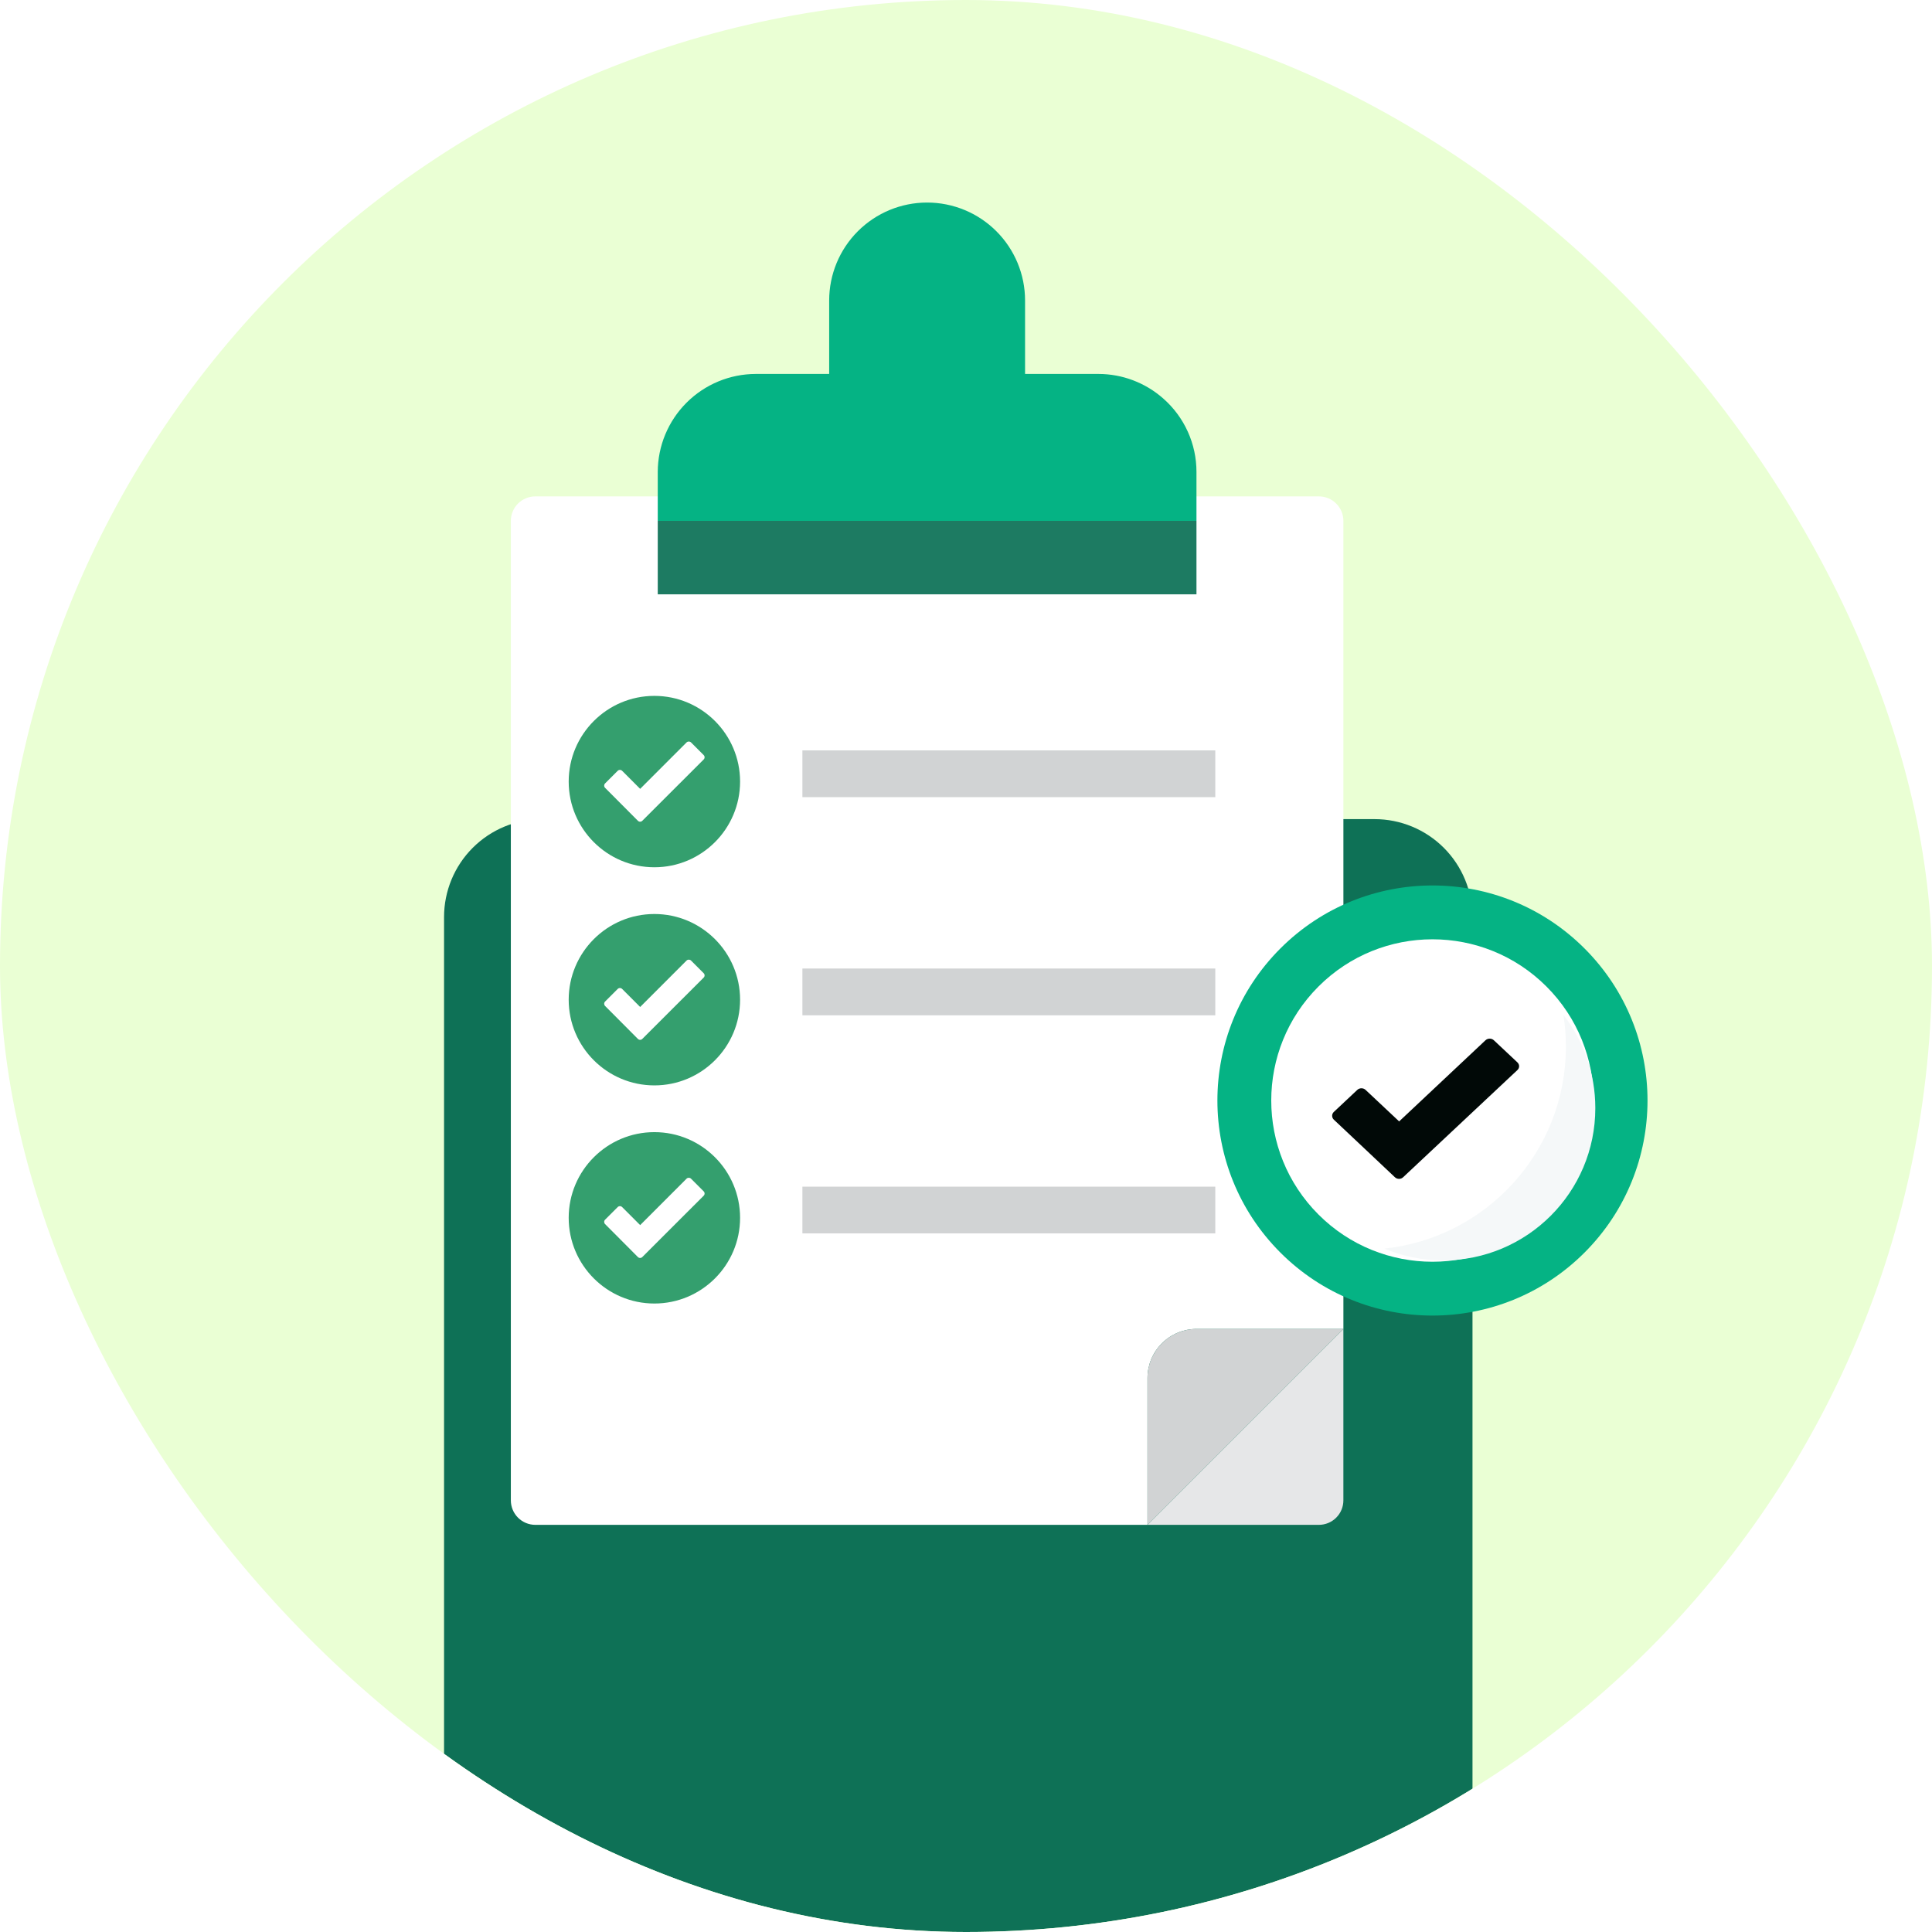 <svg width="124" height="124" viewBox="0 0 124 124" fill="none" xmlns="http://www.w3.org/2000/svg">
<g clip-path="url(#clip0_1346_13047)">
<rect width="124" height="124" rx="62" fill="#EAFFD4"/>
<g filter="url(#filter0_dddd_1346_13047)">
<path d="M92.508 31.86V97.868C92.508 99.535 91.846 101.134 90.667 102.313C89.488 103.492 87.889 104.154 86.222 104.154H32.786C31.426 104.154 30.103 103.713 29.015 102.897C28.584 102.578 28.198 102.203 27.867 101.781C26.985 100.667 26.503 99.289 26.5 97.868V31.86C26.5 30.192 27.162 28.593 28.341 27.414C29.52 26.235 31.119 25.573 32.786 25.573H86.222C87.889 25.573 89.488 26.235 90.667 27.414C91.846 28.593 92.508 30.192 92.508 31.86Z" fill="#0E7156"/>
</g>
<path d="M86.222 33.431V85.294H76.792C75.959 85.297 75.161 85.629 74.572 86.218C73.983 86.807 73.651 87.605 73.649 88.438V97.868H34.358C33.941 97.868 33.542 97.702 33.247 97.407C32.952 97.112 32.787 96.713 32.787 96.296V33.431C32.787 33.014 32.952 32.614 33.247 32.32C33.542 32.025 33.941 31.859 34.358 31.859H84.65C85.067 31.859 85.467 32.025 85.761 32.32C86.056 32.614 86.222 33.014 86.222 33.431Z" fill="white"/>
<path d="M51.5 49.663H78" stroke="#D1D3D4" stroke-width="3"/>
<path d="M51.5 63.663H78" stroke="#D1D3D4" stroke-width="3"/>
<path d="M51.5 77.663H78" stroke="#D1D3D4" stroke-width="3"/>
<g clip-path="url(#clip1_1346_13047)">
<path fill-rule="evenodd" clip-rule="evenodd" d="M42 44.663C38.966 44.663 36.5 47.129 36.5 50.163C36.5 53.197 38.966 55.663 42 55.663C45.034 55.663 47.5 53.197 47.5 50.163C47.5 47.129 45.034 44.663 42 44.663Z" fill="#349F6E"/>
<path d="M40.941 52.679C40.239 51.977 39.541 51.268 38.836 50.565C38.758 50.488 38.758 50.359 38.836 50.282L39.646 49.472C39.723 49.394 39.852 49.394 39.929 49.472L41.087 50.63L44.065 47.65C44.145 47.572 44.271 47.572 44.351 47.65L45.163 48.462C45.242 48.541 45.242 48.668 45.163 48.745L41.225 52.679C41.148 52.759 41.021 52.759 40.941 52.679Z" fill="white"/>
</g>
<g clip-path="url(#clip2_1346_13047)">
<path fill-rule="evenodd" clip-rule="evenodd" d="M42 58.663C38.966 58.663 36.5 61.129 36.5 64.163C36.5 67.197 38.966 69.663 42 69.663C45.034 69.663 47.5 67.197 47.5 64.163C47.5 61.129 45.034 58.663 42 58.663Z" fill="#349F6E"/>
<path d="M40.941 66.679C40.239 65.977 39.541 65.268 38.836 64.565C38.758 64.488 38.758 64.359 38.836 64.281L39.646 63.472C39.723 63.394 39.852 63.394 39.929 63.472L41.087 64.63L44.065 61.65C44.145 61.572 44.271 61.572 44.351 61.65L45.163 62.462C45.242 62.541 45.242 62.668 45.163 62.745L41.225 66.679C41.148 66.759 41.021 66.759 40.941 66.679Z" fill="white"/>
</g>
<g clip-path="url(#clip3_1346_13047)">
<path fill-rule="evenodd" clip-rule="evenodd" d="M42 72.663C38.966 72.663 36.5 75.129 36.5 78.163C36.5 81.197 38.966 83.663 42 83.663C45.034 83.663 47.5 81.197 47.5 78.163C47.5 75.129 45.034 72.663 42 72.663Z" fill="#349F6E"/>
<path d="M40.941 80.679C40.239 79.977 39.541 79.268 38.836 78.565C38.758 78.488 38.758 78.359 38.836 78.281L39.646 77.472C39.723 77.394 39.852 77.394 39.929 77.472L41.087 78.63L44.065 75.65C44.145 75.572 44.271 75.572 44.351 75.65L45.163 76.462C45.242 76.541 45.242 76.668 45.163 76.745L41.225 80.679C41.148 80.759 41.021 80.759 40.941 80.679Z" fill="white"/>
</g>
<path d="M86.221 85.295L73.648 97.868V88.438C73.651 87.605 73.983 86.807 74.572 86.218C75.161 85.629 75.959 85.297 76.792 85.295H86.221Z" fill="#D1D3D4"/>
<path d="M86.221 85.295V96.296C86.221 96.713 86.056 97.113 85.761 97.407C85.466 97.702 85.067 97.868 84.65 97.868H73.648L86.221 85.295Z" fill="#E6E7E8"/>
<path d="M42.216 33.431H76.792V38.146H42.216V33.431Z" fill="#1D7B62"/>
<path d="M74.655 25.573C73.508 24.562 72.034 24.003 70.505 24.001H65.791V19.287C65.791 17.619 65.128 16.02 63.949 14.841C62.77 13.662 61.171 13 59.504 13C57.837 13 56.238 13.662 55.059 14.841C53.88 16.02 53.218 17.619 53.218 19.287V24.001H48.503C46.837 24.005 45.24 24.669 44.062 25.847C42.884 27.025 42.22 28.622 42.216 30.288V33.431H76.792V30.288C76.793 29.395 76.602 28.512 76.233 27.699C75.865 26.886 75.326 26.161 74.655 25.573Z" fill="#05B384"/>
<path d="M57.933 17.715H61.076V20.858H57.933V17.715Z" fill="#05B384"/>
<path d="M101.698 80.394C107.089 75.003 107.089 66.264 101.698 60.874C96.308 55.483 87.569 55.483 82.178 60.874C76.788 66.264 76.788 75.003 82.178 80.394C87.569 85.784 96.308 85.784 101.698 80.394Z" fill="#05B384"/>
<path d="M97.32 58C99.119 60.303 100.191 63.207 100.191 66.365C100.191 73.841 94.176 79.903 86.756 79.903C84.891 79.903 83.114 79.519 81.499 78.827C83.96 81.977 87.777 84 92.064 84C99.484 84 105.5 77.939 105.5 70.462C105.5 64.865 102.128 60.061 97.32 58Z" fill="#05B384"/>
<path d="M99.255 77.951C103.296 73.909 103.296 67.358 99.255 63.317C95.214 59.276 88.663 59.276 84.622 63.317C80.581 67.358 80.581 73.909 84.622 77.951C88.663 81.992 95.214 81.992 99.255 77.951Z" fill="white"/>
<path d="M89.528 75.558C88.22 74.33 86.92 73.09 85.608 71.862C85.464 71.726 85.464 71.501 85.608 71.366L87.116 69.95C87.26 69.814 87.5 69.814 87.644 69.95L89.8 71.974L95.345 66.764C95.493 66.629 95.729 66.629 95.877 66.764L97.389 68.184C97.537 68.323 97.537 68.545 97.389 68.68L90.056 75.558C89.912 75.697 89.676 75.697 89.528 75.558Z" fill="#010907"/>
<path d="M100.345 65.141C100.449 65.803 100.504 66.483 100.504 67.175C100.504 73.909 95.398 79.45 88.846 80.139C90.007 80.625 91.28 80.894 92.617 80.894C98.015 80.894 102.391 76.518 102.391 71.121C102.391 68.867 101.627 66.794 100.345 65.141Z" fill="#F5F8F9"/>
</g>
<defs>
<filter id="filter0_dddd_1346_13047" x="21.5" y="24.573" width="78.008" height="99.581" filterUnits="userSpaceOnUse" color-interpolation-filters="sRGB">
<feFlood flood-opacity="0" result="BackgroundImageFix"/>
<feColorMatrix in="SourceAlpha" type="matrix" values="0 0 0 0 0 0 0 0 0 0 0 0 0 0 0 0 0 0 127 0" result="hardAlpha"/>
<feOffset dy="1"/>
<feGaussianBlur stdDeviation="1"/>
<feColorMatrix type="matrix" values="0 0 0 0 0 0 0 0 0 0 0 0 0 0 0 0 0 0 0.1 0"/>
<feBlend mode="normal" in2="BackgroundImageFix" result="effect1_dropShadow_1346_13047"/>
<feColorMatrix in="SourceAlpha" type="matrix" values="0 0 0 0 0 0 0 0 0 0 0 0 0 0 0 0 0 0 127 0" result="hardAlpha"/>
<feOffset dy="4"/>
<feGaussianBlur stdDeviation="2"/>
<feColorMatrix type="matrix" values="0 0 0 0 0 0 0 0 0 0 0 0 0 0 0 0 0 0 0.09 0"/>
<feBlend mode="normal" in2="effect1_dropShadow_1346_13047" result="effect2_dropShadow_1346_13047"/>
<feColorMatrix in="SourceAlpha" type="matrix" values="0 0 0 0 0 0 0 0 0 0 0 0 0 0 0 0 0 0 127 0" result="hardAlpha"/>
<feOffset dx="1" dy="8"/>
<feGaussianBlur stdDeviation="2.5"/>
<feColorMatrix type="matrix" values="0 0 0 0 0 0 0 0 0 0 0 0 0 0 0 0 0 0 0.05 0"/>
<feBlend mode="normal" in2="effect2_dropShadow_1346_13047" result="effect3_dropShadow_1346_13047"/>
<feColorMatrix in="SourceAlpha" type="matrix" values="0 0 0 0 0 0 0 0 0 0 0 0 0 0 0 0 0 0 127 0" result="hardAlpha"/>
<feOffset dx="1" dy="14"/>
<feGaussianBlur stdDeviation="3"/>
<feColorMatrix type="matrix" values="0 0 0 0 0 0 0 0 0 0 0 0 0 0 0 0 0 0 0.01 0"/>
<feBlend mode="normal" in2="effect3_dropShadow_1346_13047" result="effect4_dropShadow_1346_13047"/>
<feBlend mode="normal" in="SourceGraphic" in2="effect4_dropShadow_1346_13047" result="shape"/>
</filter>
<clipPath id="clip0_1346_13047">
<rect width="124" height="124" rx="62" fill="white"/>
</clipPath>
<clipPath id="clip1_1346_13047">
<rect width="11" height="11" fill="white" transform="translate(36.5 44.663)"/>
</clipPath>
<clipPath id="clip2_1346_13047">
<rect width="11" height="11" fill="white" transform="translate(36.5 58.663)"/>
</clipPath>
<clipPath id="clip3_1346_13047">
<rect width="11" height="11" fill="white" transform="translate(36.5 72.663)"/>
</clipPath>
</defs>
</svg>
